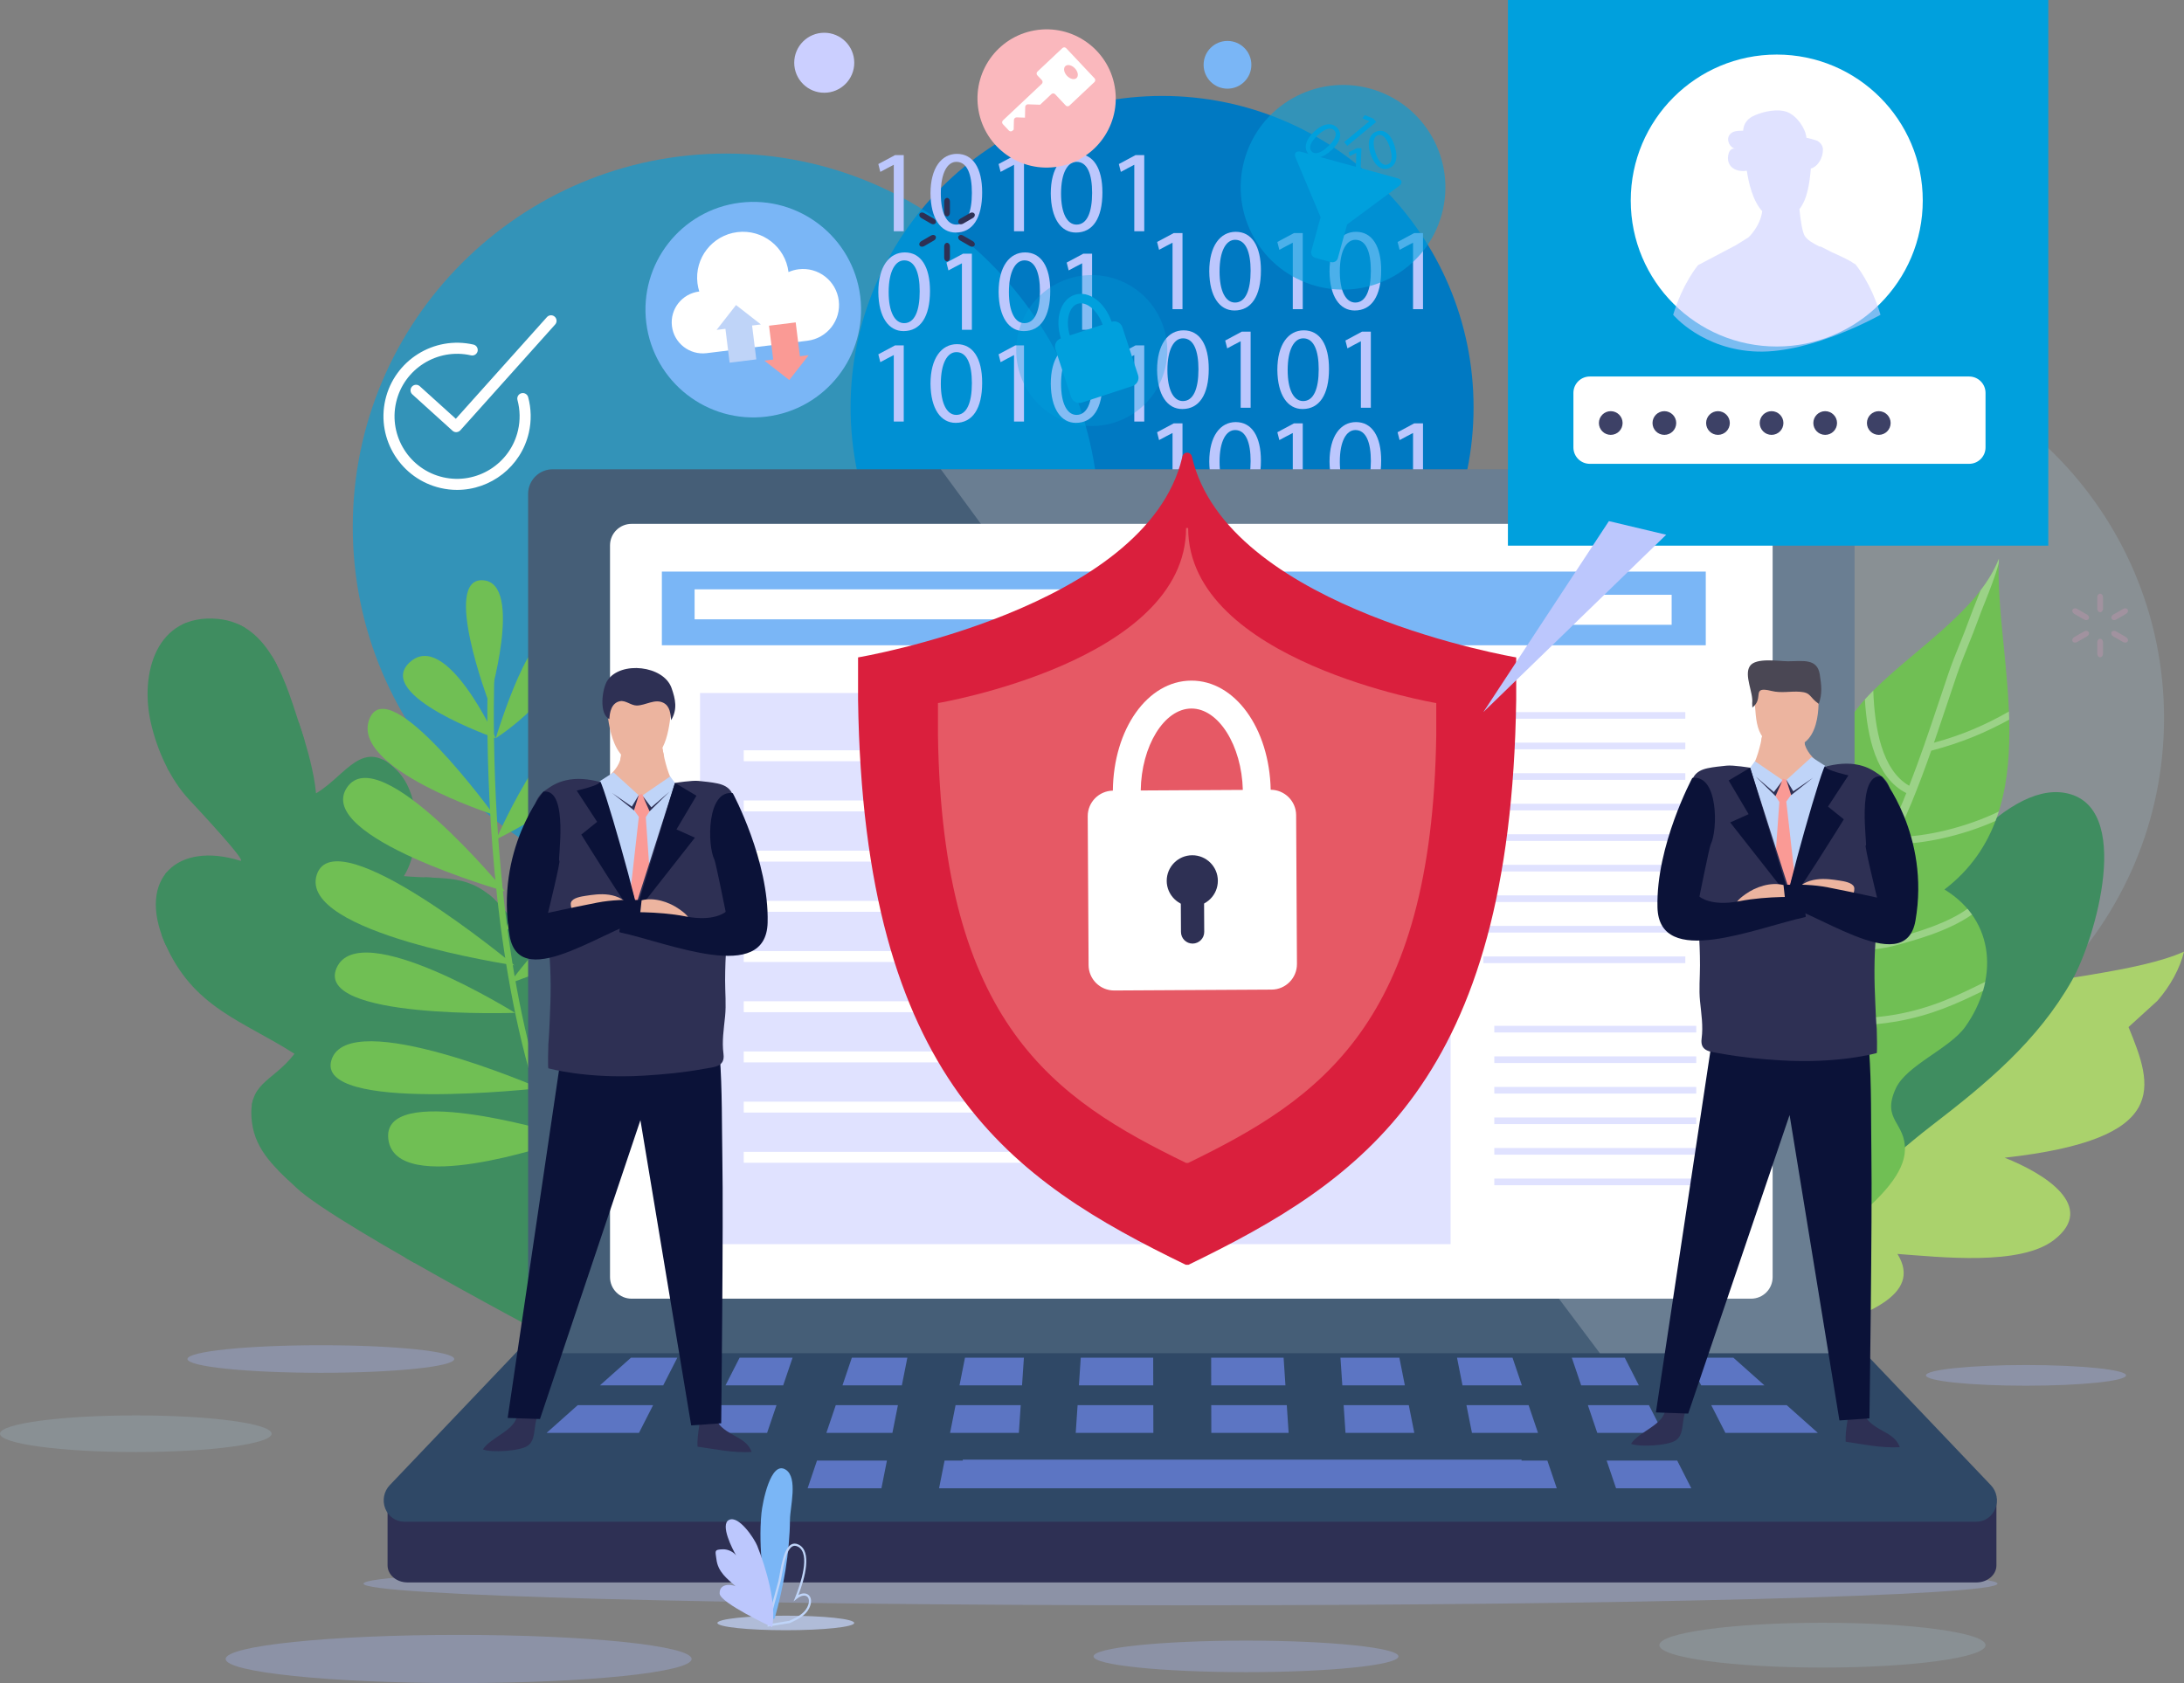 <svg xmlns="http://www.w3.org/2000/svg" xmlns:xlink="http://www.w3.org/1999/xlink" x="0px" y="0px" viewBox="0 0 960 740" style="enable-background:new 0 0 960 740;" xml:space="preserve"><rect x="0" y="0" width="960" height="740" fill="#808080" stroke="none"/><style type="text/css">	.st0{fill:#0079C2;}	.st1{opacity:0.3;fill:#9EB6C2;}	.st2{opacity:0.6;fill:#00A0DD;}	.st3{fill:#BCC7FD;}	.st4{opacity:0.3;}	.st5{fill:#DA97B8;}	.st6{fill:#2E3054;}	.st7{opacity:0.3;fill:#A8BCFF;}	.st8{fill:#AAD26C;}	.st9{fill:#3F8D60;}	.st10{fill:#70BF54;}	.st11{fill:#FFFFFF;}	.st12{fill:#2F4866;}	.st13{fill:#455E77;}	.st14{opacity:0.2;fill:#FFFFFF;}	.st15{fill:#5C75C3;}	.st16{fill:#7AB6F6;}	.st17{opacity:0.6;fill:#CBCFFF;}	.st18{fill:#B0BCD8;}	.st19{fill:#BFD4F8;}	.st20{opacity:0.6;}	.st21{fill:#CBCFFF;}	.st22{fill:#DA1F3D;}	.st23{opacity:0.4;fill:#F9B0A1;}	.st24{fill:#00A0DD;}	.st25{fill:#3D4166;}	.st26{fill:#ECB49F;}	.st27{fill:#0B1238;}	.st28{fill:#FA9A95;}	.st29{fill:#4A4754;}	.st30{opacity:0.3;fill:#00A0DD;}	.st31{fill:#FAB8BD;}</style><g id="Layer_1"></g><g id="Layer_2">	<path class="st0" d="M647.72,179.09c0,75.61-61.3,136.91-136.92,136.91s-136.92-61.3-136.92-136.91s61.3-136.91,136.92-136.91  S647.72,103.48,647.72,179.09z"></path>	<path class="st1" d="M872.78,723.33c0,5.44-32.1,9.86-71.68,9.86c-39.59,0-71.71-4.42-71.71-9.86c0-5.44,32.12-9.86,71.71-9.86  C840.68,713.47,872.78,717.89,872.78,723.33z"></path>	<path class="st1" d="M119.4,630.37c0,4.45-26.72,8.06-59.69,8.06c-32.97,0-59.71-3.61-59.71-8.06c0-4.45,26.74-8.06,59.71-8.06  C92.67,622.3,119.4,625.92,119.4,630.37z"></path>	<path class="st2" d="M483.3,231.63c0,90.64-73.48,164.11-164.12,164.11c-90.64,0-164.12-73.47-164.12-164.11  c0-90.63,73.47-164.11,164.12-164.11C409.82,67.53,483.3,141,483.3,231.63z"></path>	<path class="st1" d="M951.23,315.76c0,90.64-73.48,164.11-164.12,164.11C696.47,479.87,623,406.4,623,315.76  c0-90.63,73.47-164.1,164.12-164.1C877.75,151.66,951.23,225.13,951.23,315.76z"></path>	<g>		<g>			<path class="st3" d="M515.41,106.7c-0.11,0-5.93,3.14-5.93,3.14l-0.87-3.45l7.31-3.92h3.86v33.47h-4.38V106.7z"></path>			<path class="st3" d="M554.25,118.86c0,11.38-4.22,17.66-11.64,17.66c-6.54,0-10.97-6.13-11.07-17.2c0-11.22,4.84-17.4,11.64-17.4    C550.23,101.91,554.25,108.2,554.25,118.86z M536.07,119.37c0,8.71,2.67,13.65,6.8,13.65c4.64,0,6.85-5.41,6.85-13.95    c0-8.24-2.11-13.64-6.8-13.64C538.96,105.42,536.07,110.26,536.07,119.37z"></path>			<path class="st3" d="M568.28,106.7c-0.11,0-5.93,3.14-5.93,3.14l-0.88-3.45l7.31-3.92h3.86v33.47h-4.38V106.7z"></path>			<path class="st3" d="M607.11,118.86c0,11.38-4.22,17.66-11.64,17.66c-6.54,0-10.97-6.13-11.06-17.2c0-11.22,4.84-17.4,11.63-17.4    C603.09,101.91,607.11,108.2,607.11,118.86z M588.93,119.37c0,8.71,2.68,13.65,6.8,13.65c4.63,0,6.85-5.41,6.85-13.95    c0-8.24-2.11-13.64-6.79-13.64C591.82,105.42,588.93,110.26,588.93,119.37z"></path>			<path class="st3" d="M621.13,106.7c-0.1,0-5.92,3.14-5.92,3.14l-0.88-3.45l7.31-3.92h3.86v33.47h-4.38V106.7z"></path>		</g>		<g>			<path class="st3" d="M531.32,162.18c0,11.38-4.22,17.66-11.64,17.66c-6.54,0-10.97-6.13-11.07-17.2c0-11.22,4.84-17.4,11.64-17.4    C527.31,145.24,531.32,151.52,531.32,162.18z M513.15,162.69c0,8.71,2.67,13.65,6.79,13.65c4.64,0,6.85-5.41,6.85-13.95    c0-8.24-2.11-13.64-6.8-13.64C516.03,148.74,513.15,153.58,513.15,162.69z"></path>			<path class="st3" d="M545.35,150.03c-0.11,0-5.92,3.14-5.92,3.14l-0.88-3.45l7.31-3.91h3.87v33.47h-4.38V150.03z"></path>			<path class="st3" d="M584.18,162.18c0,11.38-4.22,17.66-11.64,17.66c-6.54,0-10.97-6.13-11.07-17.2c0-11.22,4.84-17.4,11.63-17.4    C580.16,145.24,584.18,151.52,584.18,162.18z M566.01,162.69c0,8.71,2.67,13.65,6.79,13.65c4.64,0,6.85-5.41,6.85-13.95    c0-8.24-2.12-13.64-6.79-13.64C568.89,148.74,566.01,153.58,566.01,162.69z"></path>			<path class="st3" d="M598.2,150.03c-0.1,0-5.92,3.14-5.92,3.14l-0.88-3.45l7.31-3.91h3.86v33.47h-4.38V150.03z"></path>		</g>		<g>			<path class="st3" d="M515.41,190.36c-0.11,0-5.93,3.14-5.93,3.14l-0.87-3.45l7.31-3.91h3.86v33.47h-4.38V190.36z"></path>			<path class="st3" d="M554.25,202.52c0,11.38-4.22,17.66-11.64,17.66c-6.54,0-10.97-6.13-11.07-17.2c0-11.22,4.84-17.4,11.64-17.4    C550.23,185.58,554.25,191.86,554.25,202.52z M536.07,203.03c0,8.7,2.67,13.65,6.8,13.65c4.64,0,6.85-5.41,6.85-13.95    c0-8.24-2.11-13.65-6.8-13.65C538.96,189.08,536.07,193.92,536.07,203.03z"></path>			<path class="st3" d="M568.28,190.36c-0.11,0-5.93,3.14-5.93,3.14l-0.88-3.45l7.31-3.91h3.86v33.47h-4.38V190.36z"></path>			<path class="st3" d="M607.11,202.52c0,11.38-4.22,17.66-11.64,17.66c-6.54,0-10.97-6.13-11.06-17.2c0-11.22,4.84-17.4,11.63-17.4    C603.09,185.58,607.11,191.86,607.11,202.52z M588.93,203.03c0,8.7,2.68,13.65,6.8,13.65c4.63,0,6.85-5.41,6.85-13.95    c0-8.24-2.11-13.65-6.79-13.65C591.82,189.08,588.93,193.92,588.93,203.03z"></path>			<path class="st3" d="M621.13,190.36c-0.1,0-5.92,3.14-5.92,3.14l-0.88-3.45l7.31-3.91h3.86v33.47h-4.38V190.36z"></path>		</g>	</g>	<g>		<g>			<path class="st3" d="M392.88,72.44c-0.11,0-5.93,3.14-5.93,3.14l-0.87-3.45l7.31-3.92h3.86v33.47h-4.38V72.44z"></path>			<path class="st3" d="M431.72,84.59c0,11.38-4.22,17.66-11.64,17.66c-6.54,0-10.97-6.13-11.07-17.2c0-11.22,4.84-17.4,11.63-17.4    C427.71,67.65,431.72,73.93,431.72,84.59z M413.55,85.1c0,8.71,2.67,13.65,6.8,13.65c4.64,0,6.85-5.41,6.85-13.95    c0-8.24-2.11-13.64-6.8-13.64C416.43,71.15,413.55,75.99,413.55,85.1z"></path>			<path class="st3" d="M445.74,72.44c-0.1,0-5.92,3.14-5.92,3.14l-0.88-3.45l7.31-3.92h3.86v33.47h-4.38V72.44z"></path>			<path class="st3" d="M484.58,84.59c0,11.38-4.22,17.66-11.64,17.66c-6.54,0-10.97-6.13-11.06-17.2c0-11.22,4.84-17.4,11.63-17.4    C480.57,67.65,484.58,73.93,484.58,84.59z M466.4,85.1c0,8.71,2.69,13.65,6.8,13.65c4.63,0,6.85-5.41,6.85-13.95    c0-8.24-2.11-13.64-6.79-13.64C469.29,71.15,466.4,75.99,466.4,85.1z"></path>			<path class="st3" d="M498.6,72.44c-0.1,0-5.92,3.14-5.92,3.14l-0.88-3.45l7.31-3.92h3.86v33.47h-4.38V72.44z"></path>		</g>		<g>			<path class="st3" d="M408.79,127.92c0,11.38-4.22,17.66-11.64,17.66c-6.54,0-10.97-6.13-11.07-17.2c0-11.22,4.84-17.4,11.64-17.4    C404.78,110.98,408.79,117.26,408.79,127.92z M390.62,128.43c0,8.71,2.67,13.65,6.79,13.65c4.64,0,6.85-5.41,6.85-13.95    c0-8.24-2.11-13.65-6.8-13.65C393.5,114.48,390.62,119.32,390.62,128.43z"></path>			<path class="st3" d="M422.82,115.76c-0.11,0-5.92,3.14-5.92,3.14l-0.88-3.45l7.31-3.92h3.87v33.47h-4.38V115.76z"></path>			<path class="st3" d="M461.65,127.92c0,11.38-4.22,17.66-11.63,17.66c-6.54,0-10.97-6.13-11.07-17.2c0-11.22,4.84-17.4,11.63-17.4    C457.64,110.98,461.65,117.26,461.65,127.92z M443.48,128.43c0,8.71,2.67,13.65,6.79,13.65c4.64,0,6.85-5.41,6.85-13.95    c0-8.24-2.12-13.65-6.79-13.65C446.36,114.48,443.48,119.32,443.48,128.43z"></path>			<path class="st3" d="M475.67,115.76c-0.1,0-5.92,3.14-5.92,3.14l-0.88-3.45l7.31-3.92h3.86v33.47h-4.38V115.76z"></path>		</g>		<g>			<path class="st3" d="M392.88,156.1c-0.11,0-5.93,3.14-5.93,3.14l-0.87-3.45l7.31-3.92h3.86v33.47h-4.38V156.1z"></path>			<path class="st3" d="M431.72,168.26c0,11.38-4.22,17.66-11.64,17.66c-6.54,0-10.97-6.13-11.07-17.2c0-11.22,4.84-17.4,11.63-17.4    C427.71,151.31,431.72,157.6,431.72,168.26z M413.55,168.77c0,8.71,2.67,13.65,6.8,13.65c4.64,0,6.85-5.41,6.85-13.95    c0-8.24-2.11-13.65-6.8-13.65C416.43,154.82,413.55,159.66,413.55,168.77z"></path>			<path class="st3" d="M445.74,156.1c-0.1,0-5.92,3.14-5.92,3.14l-0.88-3.45l7.31-3.92h3.86v33.47h-4.38V156.1z"></path>			<path class="st3" d="M484.58,168.26c0,11.38-4.22,17.66-11.64,17.66c-6.54,0-10.97-6.13-11.06-17.2c0-11.22,4.84-17.4,11.63-17.4    C480.57,151.31,484.58,157.6,484.58,168.26z M466.4,168.77c0,8.71,2.69,13.65,6.8,13.65c4.63,0,6.85-5.41,6.85-13.95    c0-8.24-2.11-13.65-6.79-13.65C469.29,154.82,466.4,159.66,466.4,168.77z"></path>			<path class="st3" d="M498.6,156.1c-0.1,0-5.92,3.14-5.92,3.14l-0.88-3.45l7.31-3.92h3.86v33.47h-4.38V156.1z"></path>		</g>	</g>	<g class="st4">		<g>			<g>				<path class="st5" d="M924.4,287.44c0,0.86-0.57,1.55-1.26,1.55c-0.7,0-1.27-0.7-1.27-1.55v-5.05c0-0.85,0.56-1.55,1.27-1.55     c0.7,0,1.26,0.7,1.26,1.55V287.44z"></path>				<path class="st5" d="M924.4,267.63c0,0.86-0.57,1.56-1.26,1.56c-0.7,0-1.27-0.7-1.27-1.56v-5.05c0-0.85,0.56-1.55,1.27-1.55     c0.7,0,1.26,0.7,1.26,1.55V267.63z"></path>			</g>			<g>				<path class="st5" d="M934.53,280.13c0.74,0.43,1.06,1.27,0.71,1.87c-0.34,0.6-1.23,0.74-1.97,0.31l-4.37-2.52     c-0.75-0.43-1.07-1.27-0.72-1.87c0.35-0.6,1.24-0.74,1.98-0.31L934.53,280.13z"></path>				<path class="st5" d="M917.38,270.22c0.75,0.43,1.06,1.27,0.72,1.87c-0.35,0.61-1.24,0.75-1.98,0.32l-4.37-2.52     c-0.74-0.43-1.06-1.27-0.71-1.87c0.34-0.6,1.23-0.75,1.97-0.32L917.38,270.22z"></path>			</g>			<g>				<path class="st5" d="M933.28,267.7c0.74-0.43,1.63-0.29,1.97,0.32c0.35,0.6,0.03,1.44-0.71,1.87l-4.37,2.52     c-0.74,0.43-1.63,0.29-1.98-0.32c-0.35-0.6-0.03-1.44,0.72-1.87L933.28,267.7z"></path>				<path class="st5" d="M916.12,277.6c0.74-0.43,1.63-0.29,1.98,0.31c0.34,0.6,0.03,1.44-0.72,1.87l-4.38,2.52     c-0.74,0.43-1.62,0.29-1.97-0.32c-0.35-0.6-0.03-1.44,0.71-1.87L916.12,277.6z"></path>			</g>		</g>	</g>	<g>		<g>			<path class="st6" d="M417.55,113.35c0,0.85-0.57,1.55-1.26,1.55c-0.7,0-1.26-0.7-1.26-1.55v-5.04c0-0.85,0.56-1.55,1.26-1.55    c0.7,0,1.26,0.7,1.26,1.55V113.35z"></path>			<path class="st6" d="M417.55,93.6c0,0.86-0.57,1.55-1.26,1.55c-0.7,0-1.26-0.69-1.26-1.55v-5.04c0-0.85,0.56-1.55,1.26-1.55    c0.7,0,1.26,0.7,1.26,1.55V93.6z"></path>		</g>		<g>			<path class="st6" d="M427.65,106.06c0.74,0.43,1.06,1.26,0.71,1.86c-0.34,0.6-1.22,0.75-1.97,0.32l-4.36-2.52    c-0.74-0.43-1.05-1.26-0.71-1.86c0.34-0.6,1.23-0.74,1.97-0.31L427.65,106.06z"></path>			<path class="st6" d="M410.55,96.18c0.74,0.43,1.06,1.27,0.72,1.86c-0.35,0.6-1.23,0.74-1.98,0.32l-4.36-2.52    c-0.74-0.43-1.06-1.26-0.71-1.86c0.34-0.6,1.23-0.74,1.97-0.32L410.55,96.18z"></path>		</g>		<g>			<path class="st6" d="M426.39,93.67c0.74-0.43,1.62-0.29,1.97,0.32c0.35,0.6,0.03,1.44-0.71,1.86l-4.36,2.52    c-0.74,0.43-1.63,0.28-1.97-0.32c-0.34-0.6-0.03-1.44,0.71-1.86L426.39,93.67z"></path>			<path class="st6" d="M409.29,103.54c0.75-0.43,1.63-0.29,1.98,0.31c0.34,0.6,0.02,1.44-0.72,1.86l-4.36,2.52    c-0.74,0.43-1.63,0.29-1.97-0.31c-0.35-0.6-0.03-1.44,0.71-1.86L409.29,103.54z"></path>		</g>	</g>	<path class="st7" d="M878.04,696.28c0,5.26-160.76,9.53-359.13,9.53c-198.36,0-359.14-4.28-359.14-9.53  c0-5.27,160.79-9.55,359.14-9.55C717.27,686.73,878.04,691.01,878.04,696.28z"></path>	<path class="st6" d="M877.55,688.26c0,4.13-3.93,7.49-8.77,7.49H179.13c-4.84,0-8.77-3.35-8.77-7.49v-29.4h707.19V688.26z"></path>	<path class="st8" d="M960,418.41c-39.81,17.92-154.8,11.13-138.06,63.31c-53.12-4.25-69.16,11.23-64.84,47.65  c-0.46-3.92-19.5-0.88-22.2,0.38c-4.49,2.06-9.92,8.56-12.44,12.01c-8.02,10.98-8.8,23.31-10.53,35.42  c-2.07,14.45-5.93,28.82-10.79,42.83c33.16-30.64,155.44-32.39,132.9-68.69c18.99,1.38,53.94,5.36,68.81-6.14  c19.06-14.73-4.15-29.27-21.69-36.16c73.48-8.2,65.15-31.32,54.46-57.45l12.66-11.52C954,433.54,958.24,425.73,960,418.41z"></path>	<path class="st9" d="M799.87,504.06c3.21-30.66,19-66.94,35.95-94.5c11.45-18.64,44.53-65.71,71.8-60.95  c30.57,5.34,13.42,64.39,3.09,82.53c-15.14,26.64-37.36,45.1-61.61,63.73c-22.99,17.67-43.29,39.28-65.81,55.98L799.87,504.06z"></path>	<g>		<path class="st9" d="M130.24,522.2c-8.56-8.13-17.91-15.92-19.49-28.73c-2.2-17.74,8.86-17.36,18.69-30.14   c-22.92-14.72-44.7-20.12-57.07-48.96c-12.2-28.4,5.85-44.45,33.19-35.94c3.75,1.16-18.59-22.74-22.4-26.82   c-8.43-9.03-14.14-21.92-16.86-33.86c-4.91-21.62,2.35-48.07,29.34-45.65c23.39,2.1,30.17,28.93,36.5,48.03   c2.85,8.57,5.93,19.42,6.77,28.68c13.46-7.99,20.69-25.31,35.77-9.89c10.52,10.76,10.43,34.17,2.84,46.29   c18.34,1.59,28.97-1.47,42.09,12.49c8.48,9.02,16.12,23.7,20.78,36.32c10.61,28.73,20.14,130.82,19.48,163.58   C259.88,597.61,148.15,539.22,130.24,522.2z"></path>		<path class="st9" d="M259.49,578.01c-0.07-0.06-0.14-0.12-0.21-0.19c-7.03-6.51-13.57-13.72-19.91-21.11   c1.04-1.56,1.74-3.39,2.47-5.1c2.34-5.46,5.39-10.66,8.02-15.99c1.97-4,3.77-8.08,5.46-12.19c-0.27-2.69-0.55-5.38-0.84-8.07   c-1.39,3.74-2.91,7.45-4.54,11.13c-2.48,5.58-5.26,11.02-8.06,16.45c-1.33,2.6-2.91,7.76-4.97,10.88   c-5.28-6.23-10.47-12.54-15.7-18.64c-5.3-6.17-10.41-12.49-15.4-18.9c2.95-3.24,4.79-7.03,6.74-10.98   c2.13-4.29,5.13-8.04,6.32-12.79c1.77-7.03,5.49-13.78,7.92-20.61c2.01-5.65,3.41-11.43,4.59-17.3   c1.97-9.91,3.83-19.83,5.21-29.83c-0.72-1.59-1.48-3.18-2.26-4.76c-1.23,9.44-3.05,18.8-4.94,28.12   c-2.71,13.29-6.64,25.69-12.02,38.15c-3.82,8.85-7.14,19.74-13.8,27.15c-6.06-7.89-11.91-15.93-17.57-24.11   c4.59-8.14,9.65-15.91,14.03-24.23c5.69-10.81,8.6-23.83,11.48-35.59c2.74-11.23,4.76-22.6,5.8-34.11   c-0.89-0.83-1.76-1.58-2.63-2.26c-0.86,11.07-3.18,22.17-5.65,32.87c-2.95,12.8-6.67,25.59-12,37.62   c-3.53,7.98-8.72,15.1-13.17,22.58c-5.81-8.49-11.44-17.1-16.9-25.81c4.78-5.22,7.02-13.54,9.19-19.94   c4.46-13.17,7.99-26.9,11.04-40.47c1.06-4.68,1.88-9.39,2.62-14.12c-1-0.04-2.03-0.08-3.08-0.12c-0.75,4.55-1.57,9.1-2.56,13.62   c-2.47,11.27-5.61,22.39-9.19,33.35c-2.45,7.52-4.38,18.2-9.79,24.82c-0.99-1.6-2-3.18-2.99-4.78   c-4.52-7.38-9.03-14.84-13.38-22.38c4.63-7.26,6.99-15.74,8.77-24.09c2.47-11.6,6.81-22.77,9.27-34.4   c2.39-11.25,4.35-23.51,4.82-35.68c-1.24-0.98-2.43-1.74-3.57-2.28c-0.36,12.43-1.54,24.74-4.1,37.37   c-2,9.88-5.2,19.49-8.05,29.14c-2.7,9.19-4.62,18.19-8.98,26.7c-3.01-5.31-5.94-10.66-8.67-16.09   c-4.14-8.23-7.52-16.83-11.41-25.18c-1.57-3.36-3.44-6.62-5.32-9.89c0.26-0.09,6.48-25.64,9.13-38.03c0.86-4.04,2-8.3,3.08-12.63   c-0.55-1.79-1.1-3.54-1.65-5.19c-0.28-0.85-0.57-1.73-0.86-2.62c-0.99,5.81-1.75,11.7-2.89,17.16c-2.72,12.97-6.6,26.2-7.9,39.42   c-2.43-4.27-4.76-8.58-6.3-13.15c-1.99-5.9-3.81-11.82-5.69-17.71c6.32-11.93,8.28-27.07,11-40.16c0.74-3.55,1.48-7.1,2.22-10.64   c-0.74-1.43-1.52-2.8-2.35-4.14c-1,5.62-2.37,11.21-3.5,16.87c-2.31,11.49-4.62,23.47-8.49,34.58   c-2.53-7.78-5.26-15.48-8.73-22.97c-0.08-0.19-0.2-0.65-0.18-0.7c2.28-9.35,4.23-18.79,6.36-28.17c0.85-3.77,2.03-7.74,3.01-11.75   c-1.11-0.68-2.27-1.29-3.49-1.82c-0.91,4.38-1.56,8.86-2.49,12.96c-1.86,8.17-3.81,16.35-5.36,24.58c-2.54-6-4.8-12.12-7.31-18.14   c-2.6-6.24-5.42-13.08-7.19-19.94c-0.64,0.25-1.24,0.55-1.85,0.85c0.95,4.01,2.36,7.97,3.62,11.7c2.98,8.84,6.66,17.6,10.26,26.2   c0.83,1.99,1.62,3.97,2.42,5.95c-2.82-1.82-25.99-13.95-31.44-15.28c-0.06,0.34-0.08,0.67-0.09,1.01   c6.63,3.9,32.66,18.26,33.07,18.07c3.64,9.25,6.96,18.52,10.01,28c-4.93-2.2-9.8-4.09-15.04-5.57   c-6.68-1.89-12.84-5.14-19.46-7.19c0.21,0.41,0.42,0.83,0.64,1.23c5.25,2.15,10.27,4.77,15.61,6.71c3.5,1.27,7.12,2.2,10.62,3.47   c2.95,1.07,4.97,2.59,8.12,2.94c0.81,2.51,1.62,5.02,2.38,7.56c2.19,7.3,6.08,13.27,9.73,19.92c4.91,8.94,8.54,18.65,12.72,27.95   c1.27,2.83,2.65,5.6,4.06,8.35c-4.39-0.26-8.28-1.89-12.37-3.7c-6.64-2.93-13.42-5.53-19.96-8.68c-10.4-5.01-22.47-11.6-31.56-20   c-0.35,0.39-0.68,0.8-1,1.23c10.1,10.22,24.36,17.8,36.55,23.5c3.04,1.42,24.23,12.98,29.59,10.06c2.22,4.18,4.56,8.28,6.94,12.36   c0.05,0.33,0.22,0.61,0.47,0.81c2.29,3.9,4.61,7.79,6.9,11.7c-16-3.03-32.23-6.15-47.27-12.56c-12.43-5.3-23.84-11.95-34.74-19.71   c0.43,1.21,0.89,2.44,1.43,3.7c0.22,0.53,0.48,1,0.72,1.51c23.17,18.01,53.47,25.59,81.64,31.13c0.2,0.04,0.37,0.02,0.55,0   c0.99,1.72,1.99,3.43,2.95,5.16c1.48,2.69,3.13,5.29,4.81,7.85c-0.34,0.91,0.48,2.02,1.41,2.16c2.37,3.54,4.79,7.04,7.07,10.64   c3.95,6.25,7.64,12.56,11.75,18.67c-1.87-0.55-12.68,0.47-14.09,0.43c-9.51-0.29-18.92-0.46-28.38-1.72   c-8.98-1.2-18.03-3.16-26.73-5.7c-0.95-0.27-1.9-0.58-2.85-0.88c-0.21,0.71-0.38,1.47-0.5,2.27c0.83,0.34,1.67,0.66,2.54,0.98   c7.81,2.83,16.13,4.42,24.27,5.93c7.93,1.48,15.92,1.94,23.97,2.2c3.99,0.13,8.15,0.54,12.12,0.14c3.76-0.38,6.99-1.45,10.8-0.41   c0.34,0.1,0.67,0.02,0.98-0.13c0.13,0.19,0.25,0.38,0.39,0.57c4.81,6.71,9.8,13.35,14.89,19.93c-6.87-0.27-13.83,2.69-20.52,3.93   c-10.4,1.94-20.74,1.7-31.19,0.24c-8.96-1.25-17.96-3.03-26.81-4.9c1.44,1.48,2.92,2.94,4.43,4.37c6.25,1.33,12.61,2.33,18.77,3.5   c8.74,1.66,17.62,2.23,26.48,1.58c3.98-0.3,7.94-0.94,11.86-1.71c5.36-1.04,11.61-3.76,17.1-3.29c0.9,0.08,1.57-0.4,1.93-1.03   c5.47,6.99,11.09,13.86,16.81,20.56c-3.25,1.69-6.38,3.68-9.71,5.26c-6.28,3-12.82,4.57-19.53,6.4c-3.5,0.96-7.71,2.12-12.1,2.99   c1.32,0.76,2.65,1.51,3.98,2.28c1.02-0.17,2.02-0.35,3-0.5c8.53-1.31,17.96-4.18,25.74-7.82c3.22-1.51,8.23-2.96,10.94-5.86   c4.3,5.05,8.57,10.15,12.9,15.22c-0.85,1.45,0.64,3.47,2.29,2.68c5.77,6.72,11.68,13.31,17.94,19.5c1.54,1.53,3.12,3.02,4.7,4.5   C259.63,581.41,259.56,579.74,259.49,578.01z"></path>	</g>	<path class="st10" d="M728.93,586.34c-13.52-27.98-39.41-42.24-23.18-77.79c6.49-14.21,21.21-22.82,29.22-35.29  c10.04-15.57,4.04-18.76,3.89-35.44c-0.35-35.96,28.81-42.67,48.98-69.55c14.09-18.75,13.97-41.15,32.01-60.9  c18.31-20.07,49.52-37.59,58.78-61.77c-2.08,43.17,22.34,110.17-23.92,145.48c22.75,13.9,23.55,40.16,9.12,60.4  c-6.9,9.66-25.84,16.85-30.53,27.1c-6.4,14,4.41,14.77,4.03,27.16c-1.23,39.33-151.23,91.77-119.54,131.94L728.93,586.34z"></path>	<g class="st4">		<path class="st11" d="M848.89,330.06c13.47-3.52,24.24-8.15,34.28-13.67c-0.02-1.2-0.07-2.38-0.12-3.56   c-10.62,6.04-20.5,10.31-32.95,13.72c1.84-5.35,3.64-10.65,5.38-15.91c1.56-4.66,3.11-9.31,4.7-13.96   c1.49-4.34,3.27-8.74,4.98-12.99c1.46-3.61,2.96-7.34,4.26-10.96c0.81-2.28,1.85-4.91,2.97-7.69c2.25-5.66,4.68-11.79,6.19-17.39   c0.03-0.69,0.03-1.37,0.05-2.06c-1.87,4.89-4.65,9.51-8.04,13.93c-0.64,1.66-1.29,3.28-1.89,4.82c-1.12,2.81-2.17,5.45-3.02,7.79   c-1.27,3.56-2.76,7.27-4.2,10.85c-1.73,4.28-3.52,8.71-5.02,13.13c-1.59,4.64-3.15,9.29-4.7,13.97   c-3.89,11.63-7.92,23.57-12.55,35.4c-12.07-6.9-15.23-25.59-15.78-41.84c-1.24,1.23-2.43,2.47-3.57,3.73   c-0.05,0.04-0.07,0.1-0.13,0.15c0.99,16.49,5,34.57,18.21,41.17c-0.53,1.29-1.03,2.6-1.57,3.91   c-4.79,11.41-10.17,22.73-15.85,33.91c-10.85-12.13-18.19-26.59-21-40.84c-0.8,2.09-1.64,4.16-2.54,6.22   c3.72,13.5,11.22,26.86,21.74,38.13c-4.93,9.61-10,19.11-15.02,28.49c-0.11,0.05-0.21,0.09-0.32,0.14l0.15,0.18   c-0.18,0.28-0.32,0.58-0.47,0.87c-1.4,2.61-2.82,5.25-4.24,7.89c-2.45-3.66-5.54-7.05-8.58-10.32c-2.99-3.22-6.08-6.55-8.43-10.09   c-5.07-7.6-6.9-15.26-8.49-23.29c-1.12,1.04-2.24,2.03-3.35,3.01c1.51,7.28,3.56,14.69,8.37,21.92c2.48,3.71,5.65,7.12,8.72,10.43   c3.37,3.63,6.88,7.39,9.31,11.43l1.05-0.47c-6.37,11.96-12.75,24.18-18.63,36.43c-0.3,0.64-0.61,1.29-0.91,1.92   c-2.33-4.59-7.15-9.33-11.57-13.66c-2.85-2.78-5.53-5.41-7.05-7.52c-6.7-9.37-13.35-19.78-16.42-30.26   c-0.81,1.84-1.54,3.79-2.12,5.84c3.55,9.13,9.32,18.01,15.13,26.13c1.66,2.32,4.42,5.04,7.35,7.9   c5.41,5.26,12.05,11.77,12.2,16.77c-9.36,19.5-19.32,40-29.52,60c-7.69,15.05-12.61,30.74-17.38,45.92   c-0.37,1.17-0.73,2.38-1.12,3.56c0.54,1.01,1.06,2.05,1.58,3.1l-2.6,12.01c2.09-6.07,4.02-12.18,5.91-18.17   c4.73-15.07,9.6-30.64,17.19-45.48c10.26-20.1,20.26-40.7,29.65-60.27c0.17-0.11,0.15-0.21,0.17-0.34   c1.05-2.19,2.11-4.39,3.15-6.57c2.07-4.33,4.23-8.66,6.41-12.99c7.47-1.91,16.38-2.61,25.04-3.28c6.7-0.52,13.64-1.06,19.85-2.15   c15.38-2.73,26.56-7.85,37.95-13.45c0.39-1.32,0.71-2.64,0.98-3.99c-12.06,5.97-23.5,11.58-39.45,14.41   c-5.97,1.06-12.78,1.59-19.36,2.08c-7.86,0.62-15.93,1.26-23.15,2.79c5.22-10.22,10.63-20.35,15.96-30.27   c0.02-0.04,0.04-0.1,0.09-0.16c3.62-1.53,8.8-2.13,13.86-2.71c3.97-0.46,8.07-0.93,11.59-1.87c9.11-2.42,24.06-6.41,34.64-13.84   c-0.63-0.87-1.29-1.7-1.98-2.53c-8.46,6.09-20.91,10.07-33.6,13.45c-3.16,0.85-7.09,1.28-10.89,1.73   c-3.94,0.46-7.97,0.92-11.52,1.85c7.99-14.91,16.07-30.13,23.37-45.61c1.37,0.05,2.82,0.05,4.32,0   c12.02-0.47,27.68-4.25,40.63-10.05c0.51-1.36,1-2.74,1.44-4.14c-13.9,6.83-32.4,11.33-45,11.12c2.25-4.84,4.43-9.7,6.47-14.59   C843.26,345.62,846.16,337.82,848.89,330.06z"></path>		<path class="st11" d="M721.75,610.76c0.88-2.17,1.7-4.4,2.53-6.61c-1.87,2.07-3.54,4.1-4.98,6.15L721.75,610.76z"></path>	</g>	<path class="st7" d="M304.01,729.41c0,5.84-45.84,10.59-102.41,10.59c-56.56,0-102.41-4.75-102.41-10.59  c0-5.86,45.85-10.6,102.41-10.6C258.16,718.81,304.01,723.56,304.01,729.41z"></path>	<path class="st7" d="M614.71,728.27c0,3.82-30,6.93-67.02,6.93c-37.02,0-67.02-3.11-67.02-6.93c0-3.83,30.01-6.94,67.02-6.94  C584.71,721.34,614.71,724.44,614.71,728.27z"></path>	<path class="st7" d="M199.67,597.52c0,3.35-26.25,6.07-58.64,6.07c-32.39,0-58.64-2.72-58.64-6.07c0-3.35,26.25-6.07,58.64-6.07  C173.41,591.45,199.67,594.17,199.67,597.52z"></path>	<path class="st7" d="M934.53,604.71c0,2.51-19.69,4.55-43.99,4.55c-24.29,0-43.98-2.04-43.98-4.55c0-2.51,19.69-4.55,43.98-4.55  C914.83,600.16,934.53,602.2,934.53,604.71z"></path>	<path class="st12" d="M812.13,586.88l63.01,66.15c2.56,2.68,3.33,6.72,1.93,10.23c-1.38,3.51-4.64,5.79-8.25,5.79h-377.1h62.98  h-377.1c-3.61,0-6.87-2.28-8.26-5.79c-1.39-3.51-0.62-7.54,1.94-10.23l63.01-66.15H812.13z"></path>	<g>		<g>			<path class="st10" d="M288.67,564.7c-84.5-57.56-74.11-273.07-73.99-275.23l2.85,0.15c-0.11,2.15-10.45,216.06,72.74,272.74    L288.67,564.7z"></path>		</g>		<g>			<path class="st10" d="M260.29,530.6c-0.15,0.94,13.26-49.88,36.57-44.98c23.29,4.92-36.72,45.92-36.72,45.92L260.29,530.6z"></path>		</g>		<g>			<path class="st10" d="M243.77,502.72c0,0,25.17-57.52,42.35-44.97C303.3,470.3,243.77,502.72,243.77,502.72z"></path>		</g>		<g>			<path class="st10" d="M233.17,468.96c0,0,31.54-61.54,52.59-44.52C301.71,437.32,233.17,468.96,233.17,468.96z"></path>		</g>		<g>			<path class="st10" d="M221.92,409.25c0,0,24.71-60.49,41.26-44.18C279.73,381.39,221.92,409.25,221.92,409.25z"></path>		</g>		<g>			<path class="st10" d="M223.9,432.37c0,0,38.93-53.4,50.49-33.25C282.16,412.68,223.9,432.37,223.9,432.37z"></path>		</g>		<g>			<path class="st10" d="M218.11,369.04c0,0,28.47-65.65,44.7-47.46C279.04,339.76,218.11,369.04,218.11,369.04z"></path>		</g>		<g>			<path class="st10" d="M217.9,324.59c0,0,17.5-57.85,26.07-39.99C252.54,302.46,217.9,324.59,217.9,324.59z"></path>		</g>		<g>			<path class="st10" d="M214.82,308.63c0,0-20.69-54.65-2.54-53.51C230.43,256.26,214.82,308.63,214.82,308.63z"></path>		</g>		<g>			<path class="st10" d="M217.9,324.59c0,0-53.79-18.73-37.79-33.41C196.11,276.51,217.9,324.59,217.9,324.59z"></path>		</g>		<g>			<path class="st10" d="M217.04,358.24c0,0-63.16-20.34-54.68-42.06C170.87,294.45,217.04,358.24,217.04,358.24z"></path>		</g>		<g>			<path class="st10" d="M221.96,391.89c0,0-83.8-23.83-69.51-45.54C166.73,324.64,221.96,391.89,221.96,391.89z"></path>		</g>		<g>			<path class="st10" d="M226.12,424.44c0,0-95.09-14.15-86.9-39.79C147.41,359.02,226.12,424.44,226.12,424.44z"></path>		</g>		<g>			<path class="st10" d="M237.25,478.44c0,0-83.63-36.33-91.5-12.56C137.87,489.64,237.25,478.44,237.25,478.44z"></path>		</g>		<g>			<path class="st10" d="M226.39,445.32c0,0-68.31-42.61-78.42-19.78C137.87,448.37,226.39,445.32,226.39,445.32z"></path>		</g>		<g>			<path class="st10" d="M242.69,497.7c0,0-75.36-22.39-71.98,3.28c3.38,25.67,73.06,1.74,73.06,1.74L242.69,497.7z"></path>		</g>	</g>	<path class="st13" d="M232.15,584.18c0,5.97,4.83,10.8,10.8,10.8h561.43c5.96,0,10.8-4.83,10.8-10.8V217.13  c0-5.96-4.83-10.8-10.8-10.8H242.94c-5.96,0-10.8,4.83-10.8,10.8V584.18z"></path>	<path class="st14" d="M804.38,206.33c5.96,0,10.8,4.83,10.8,10.8v367.06c0,5.97-4.83,10.8-10.8,10.8H703.25  c-96.84-128.82-220.61-294.05-289.69-388.65H804.38z"></path>	<path class="st11" d="M779.18,561.52c0,5.23-4.23,9.47-9.46,9.47H277.6c-5.23,0-9.46-4.24-9.46-9.47V239.79  c0-5.23,4.23-9.46,9.46-9.46h492.12c5.23,0,9.46,4.23,9.46,9.46V561.52z"></path>	<g>		<polygon class="st15" points="370.32,609.11 396.42,609.11 398.84,596.93 374.44,596.93   "></polygon>		<polygon class="st15" points="761.91,596.93 741.56,596.93 747.77,609.11 775.59,609.11   "></polygon>		<polygon class="st15" points="617.52,609.11 615.11,596.93 589.21,596.93 590.03,609.11   "></polygon>		<polygon class="st15" points="668.96,609.11 664.84,596.93 640.44,596.93 642.86,609.11   "></polygon>		<polygon class="st15" points="450.07,596.93 424.17,596.93 421.76,609.11 449.25,609.11   "></polygon>		<polygon class="st15" points="565.03,609.11 564.22,596.93 532.38,596.93 532.4,609.11   "></polygon>		<polygon class="st15" points="506.9,596.93 475.06,596.93 474.25,609.11 506.92,609.11   "></polygon>		<polygon class="st15" points="714.17,596.93 690.9,596.93 695.02,609.11 720.38,609.11   "></polygon>		<polygon class="st15" points="448.67,617.81 420.03,617.81 417.62,629.99 447.85,629.99   "></polygon>		<polygon class="st15" points="308.26,629.99 337.19,629.99 341.32,617.81 314.47,617.81   "></polygon>		<polygon class="st15" points="506.94,617.81 473.67,617.81 472.85,629.99 506.97,629.99   "></polygon>		<polygon class="st15" points="363.24,629.99 392.27,629.99 394.69,617.81 367.37,617.81   "></polygon>		<polygon class="st15" points="591.43,629.99 621.67,629.99 619.25,617.81 590.61,617.81   "></polygon>		<polygon class="st15" points="647.01,629.99 676.04,629.99 671.91,617.81 644.59,617.81   "></polygon>		<polygon class="st15" points="532.45,629.99 566.43,629.99 565.62,617.81 532.42,617.81   "></polygon>		<polygon class="st15" points="724.81,617.81 697.97,617.81 702.09,629.99 731.02,629.99   "></polygon>		<polygon class="st15" points="752.2,617.81 758.41,629.99 799.05,629.99 785.37,617.81   "></polygon>		<polygon class="st15" points="706.22,642.17 710.35,654.35 743.43,654.35 737.23,642.17   "></polygon>		<path class="st15" d="M680.16,642.17h-11.34v-0.41H423.19v0.41h-7.99l-2.42,12.18h10.41c0,0.01,245.63,0.01,245.63,0.01   c0-0.01,15.47-0.01,15.47-0.01L680.16,642.17z"></path>		<polygon class="st15" points="263.7,609.11 291.52,609.11 297.73,596.93 277.37,596.93   "></polygon>		<polygon class="st15" points="240.27,629.99 280.87,629.99 287.08,617.81 253.94,617.81   "></polygon>		<polygon class="st15" points="318.9,609.11 344.26,609.11 348.39,596.93 325.11,596.93   "></polygon>		<polygon class="st15" points="355,654.35 387.44,654.35 389.86,642.17 359.12,642.17   "></polygon>	</g>	<rect x="290.93" y="251.31" class="st16" width="458.86" height="32.39"></rect>	<rect x="305.32" y="259.11" class="st11" width="165.55" height="13.19"></rect>	<rect x="691.61" y="261.51" class="st11" width="43.18" height="13.19"></rect>	<rect x="307.72" y="304.69" class="st17" width="329.9" height="242.32"></rect>	<g>		<path class="st18" d="M375.48,713.57c0,1.76-13.46,3.19-30.07,3.19c-16.61,0-30.07-1.43-30.07-3.19c0-1.76,13.46-3.2,30.07-3.2   C362.02,710.37,375.48,711.8,375.48,713.57z"></path>		<path class="st16" d="M337.59,712.62c-1.51-15.48-4.44-31.67-2.88-47.37c0.43-4.29,3.98-23.46,10.72-19.04   c5.4,3.54,1.85,16.5,1.81,21.89c-0.11,14.49-2.9,30.14-6.76,43.54L337.59,712.62z"></path>		<g>			<path class="st19" d="M337.37,715.19l0.08-0.65c0.56-4.44,1.87-9.09,3.13-13.6c0.53-1.91,1.09-3.88,1.57-5.78    c0.16-0.64,0.33-1.64,0.54-2.8c0.95-5.45,2.4-13.69,6.62-13.69c0.57,0,1.15,0.15,1.76,0.46c5.95,3,2.77,14.58-0.12,22.15    c0.86-0.46,1.69-0.71,2.47-0.71c1.13,0,2.08,0.53,2.61,1.45c0.77,1.33,0.6,3.25-0.46,5.29c-1.6,3.06-4.87,4.63-7.76,6.02    l-0.67,0.3L337.37,715.19z M349.33,679.64c-3.42,0-4.89,8.37-5.68,12.88c-0.21,1.18-0.38,2.2-0.56,2.87    c-0.48,1.92-1.04,3.9-1.57,5.81c-1.19,4.24-2.42,8.62-3.01,12.8l8.45-1.37l0.47-0.23c2.88-1.38,5.87-2.81,7.32-5.59    c0.89-1.69,1.07-3.3,0.49-4.31c-0.36-0.62-1-0.96-1.79-0.96c-0.67,0-1.77,0.24-3.18,1.38l-1.44,1.16l0.7-1.74    c2.3-5.73,7-19.39,1.15-22.35C350.2,679.76,349.75,679.64,349.33,679.64z"></path>		</g>		<path class="st3" d="M339.38,715.4c2.12-9.98-2.69-26.16-6.53-35.76c-1.25-3.13-8.08-13.52-12.39-11.39   c-4.1,2.03,1.59,13.1,3.16,15.67c-1.13-1.49-3.48-2.79-5.8-2.74c-4.22,0.07-3.31,0.91-2.9,4.45c0.66,5.48,4.7,8.52,8.4,11.76   c-2.76-1.06-7.14-0.88-6.99,3.25C316.48,704.75,339.38,715.4,339.38,715.4z"></path>	</g>	<g>		<rect x="326.92" y="329.88" class="st11" width="265.12" height="4.8"></rect>		<rect x="326.92" y="351.95" class="st11" width="265.12" height="4.8"></rect>		<rect x="326.92" y="374.02" class="st11" width="265.12" height="4.8"></rect>		<rect x="326.92" y="396.09" class="st11" width="265.12" height="4.8"></rect>		<rect x="326.92" y="418.16" class="st11" width="265.12" height="4.8"></rect>		<rect x="326.92" y="440.23" class="st11" width="265.12" height="4.8"></rect>		<rect x="326.92" y="462.3" class="st11" width="265.12" height="4.8"></rect>		<rect x="326.92" y="484.37" class="st11" width="265.12" height="4.8"></rect>		<rect x="326.92" y="506.44" class="st11" width="265.12" height="4.8"></rect>	</g>	<g class="st20">		<g>			<rect x="652.02" y="313.09" class="st21" width="88.77" height="2.92"></rect>			<rect x="652.02" y="326.52" class="st21" width="88.77" height="2.92"></rect>			<rect x="652.02" y="339.95" class="st21" width="88.77" height="2.92"></rect>			<rect x="652.02" y="353.38" class="st21" width="88.77" height="2.92"></rect>			<rect x="652.02" y="366.81" class="st21" width="88.77" height="2.92"></rect>			<rect x="652.02" y="380.24" class="st21" width="88.77" height="2.92"></rect>			<rect x="652.02" y="393.67" class="st21" width="88.77" height="2.92"></rect>			<rect x="652.02" y="407.1" class="st21" width="88.77" height="2.92"></rect>			<rect x="652.02" y="420.53" class="st21" width="88.77" height="2.92"></rect>		</g>	</g>	<g class="st20">		<g>			<rect x="656.83" y="451.03" class="st21" width="88.77" height="2.92"></rect>			<rect x="656.83" y="464.46" class="st21" width="88.77" height="2.92"></rect>			<rect x="656.83" y="477.89" class="st21" width="88.77" height="2.92"></rect>			<rect x="656.83" y="491.32" class="st21" width="88.77" height="2.92"></rect>			<rect x="656.83" y="504.75" class="st21" width="88.77" height="2.92"></rect>			<rect x="656.83" y="518.19" class="st21" width="88.77" height="2.92"></rect>		</g>	</g>	<path class="st22" d="M523.9,200.68c-0.23-0.97-1.1-1.66-2.09-1.65c-1,0-1.86,0.69-2.08,1.67c-0.05,0.19-0.09,0.38-0.13,0.57  c-15.83,66.5-142.43,87.77-142.43,87.77v18.65c2.41,167.75,67.78,211.33,144.04,248.4h1.21c76.26-37.07,141.62-80.65,144.04-248.4  v-18.65c0,0-123.32-20.72-141.75-85.19C524.44,202.94,524.17,201.86,523.9,200.68z"></path>	<path class="st23" d="M521.35,232.14c0,58.66-109.06,76.98-109.06,76.98v14.12c1.83,127.01,51.32,160.01,109.06,188.07h0.92  c57.73-28.07,107.22-61.06,109.05-188.07v-14.12c0,0-109.05-18.32-109.05-76.98H521.35z"></path>	<rect x="662.82" class="st24" width="237.53" height="239.91"></rect>	<polygon class="st3" points="707.21,229.12 652.02,313.09 732.4,235.11  "></polygon>	<path class="st11" d="M872.76,196.73c0,3.97-3.22,7.2-7.2,7.2H698.81c-3.98,0-7.2-3.22-7.2-7.2v-23.99c0-3.97,3.22-7.2,7.2-7.2  h166.75c3.97,0,7.2,3.22,7.2,7.2V196.73z"></path>	<g>		<path class="st25" d="M713.23,185.99c0,2.88-2.33,5.21-5.21,5.21c-2.88,0-5.21-2.33-5.21-5.21c0-2.88,2.33-5.21,5.21-5.21   C710.9,180.79,713.23,183.12,713.23,185.99z"></path>		<path class="st25" d="M736.8,185.99c0,2.88-2.33,5.21-5.21,5.21c-2.88,0-5.21-2.33-5.21-5.21c0-2.88,2.33-5.21,5.21-5.21   C734.46,180.79,736.8,183.12,736.8,185.99z"></path>		<path class="st25" d="M760.36,185.99c0,2.88-2.33,5.21-5.21,5.21c-2.88,0-5.21-2.33-5.21-5.21c0-2.88,2.33-5.21,5.21-5.21   C758.03,180.79,760.36,183.12,760.36,185.99z"></path>		<path class="st25" d="M783.92,185.99c0,2.88-2.33,5.21-5.21,5.21c-2.88,0-5.21-2.33-5.21-5.21c0-2.88,2.33-5.21,5.21-5.21   C781.59,180.79,783.92,183.12,783.92,185.99z"></path>		<path class="st25" d="M807.49,185.99c0,2.88-2.33,5.21-5.21,5.21c-2.88,0-5.21-2.33-5.21-5.21c0-2.88,2.33-5.21,5.21-5.21   C805.15,180.79,807.49,183.12,807.49,185.99z"></path>		<path class="st25" d="M831.05,185.99c0,2.88-2.33,5.21-5.21,5.21c-2.88,0-5.21-2.33-5.21-5.21c0-2.88,2.33-5.21,5.21-5.21   C828.72,180.79,831.05,183.12,831.05,185.99z"></path>	</g>	<g>		<path class="st6" d="M227.33,621.82c-0.43,7.04-11.6,9.97-15.06,15.45c3.59,1.47,16.2,0.81,19.7-1.61   c4.81-3.33,1.22-11.73,6.82-16.55L227.33,621.82z"></path>		<path class="st6" d="M307.8,619.63c0.37,5.46-1.51,10.81-1.2,16.43c8.3,1.15,15.27,2.78,23.81,2.33   c-1.98-5.15-6.38-6.11-10.94-9.18c-7.37-4.96-3.84-8.39-6.49-15.48L307.8,619.63z"></path>		<path class="st26" d="M290.24,322.77c0,0,2.07,20.37,8.55,24.92c4.84,3.4,4.16,1.28,5.6,7.77c0.89,4.05-1.57,9.54-3.72,12.86   c-6.51,10.08-18.18,8.73-28.9,10.6c-6.13,1.07-12.77-1.66-14.77-8.05c-1.57-5.05-0.11-13.81,3.44-17.92   c2.14-2.48-1.88-4.82,0.56-7.05c0.04-0.03,12.45-6.46,11.99-14.7C272.53,322.92,285.65,318.18,290.24,322.77z"></path>		<path class="st27" d="M252.03,427.81l-28.88,195.62l14.2,0.47l44.15-131.4l22.32,134.21l13.19-0.93c0,0,1.02-88.86,0.51-116.45   c-0.51-27.58,1.01-65.93-10.66-82.29C306.86,427.04,268.23,437.01,252.03,427.81z"></path>		<path class="st26" d="M280.1,338.62c5.98,0.41,9.48-2.48,11.65-6.62c-1.08-5.02-1.51-9.23-1.51-9.23   c-4.58-4.59-17.71,0.16-17.25,8.42c0.06,0.95-0.08,1.87-0.33,2.76C274.46,336.54,276.86,338.4,280.1,338.62z"></path>		<path class="st26" d="M266.83,310.5c0,0,0.51,23.91,12.75,24.75c12.26,0.83,14.15-12.1,15.3-21.53   c1.27-10.55,0.31-13.81-13.99-14.92C267.11,297.7,266.83,310.5,266.83,310.5z"></path>		<polygon class="st19" points="260.69,345.36 269.69,339.59 281.51,350.34 294.58,341.38 297.91,345.93 282.7,423.57 276.7,422.37      "></polygon>		<path class="st28" d="M280.8,349.54l-2.78,5.71l2.79,3.89l-6.61,58.53l6,13.51l7.81-13.21l-4.15-58.67l2.47-3.82   c0,0-4.26-6.25-4.04-6.38C282.51,348.96,280.8,349.54,280.8,349.54z"></path>		<path class="st6" d="M283.46,472.9c8.66-0.54,17.36-1.36,25.9-2.95c4.45-0.83,9.42-0.75,8.66-6.56   c-0.74-5.66,0.12-10.71,0.7-16.53c0.52-5.2,0.01-10.46,0.01-15.75c0-10.82,0.96-21.6,1.48-32.4c0.23-4.88,0.06-9.61,1.22-14.32   c1.15-4.67,1.87-9.45,2.47-14.21c0.65-5.19-0.6-10.54-0.89-15.82c-0.32-5.71-2.09-8.71-7.65-9.9c-2.67-0.57-5.6-0.82-8.32-1.12   c-2.83-0.32-10.35,0.9-10.35,0.9l-17.09,53.53c0,0-15.03-53.73-15.97-53.98c-4.74-1.27-10.12-1.89-15.07-0.67   c-3.6,0.88-5.76,2.16-8.77,4.27c-5.56,3.91-4.95,8.77-5.42,13.88c-2.86,19.47,5.18,37.34,6.99,56.82c0.92,9.9,0.78,20.06,0.3,30   c-0.18,3.68-0.28,7.31-0.62,10.92c-0.09,0.95-0.25,10.62,0,10.69C241.03,469.7,257.85,474.51,283.46,472.9z"></path>		<path class="st6" d="M306.9,422.87c-2.7,0.79-5.81,1.26-8.48,1.8c-4.27,0.87-8.58,1.56-12.89,2.11   c-6.09,0.77-12.25,1.22-18.38,0.94c-5.87-0.28-10.79-1.84-16.27-3.49c-0.24,2.29,0.52,5.16,0.47,7.63c3.81,0.08,7.44,1.47,11.2,2   c5.25,0.74,10.38,1.2,15.82,1.21c7.1,0.01,13.97-2.04,20.79-3.8c2.16-0.55,7.06-0.69,8.72-2.2c1.17-1.08-0.01-6.48,0.39-6.62   C307.81,422.6,307.36,422.74,306.9,422.87z"></path>		<polygon class="st6" points="280.8,349.54 277.73,354.62 268.99,348.61 278.67,356.29   "></polygon>		<polygon class="st6" points="282.68,350.24 286.28,354.96 294.32,348.05 285.52,356.72   "></polygon>		<path class="st27" d="M263.62,343.78c0,1.57-10.12,3.82-10.12,3.82l8.98,13.74l-6.96,5.6c0,0,23.4,37.92,25.19,37.79   C282.5,404.6,263.62,338.31,263.62,343.78z"></path>		<polygon class="st27" points="296.68,344.23 306.13,349.86 297.35,364.68 305.45,368.3 279.14,401.81   "></polygon>		<path class="st26" d="M278.01,399.79c-5.62-8.32-15.06-6.77-20.6-5.92c-1.81,0.28-5.57,0.84-6.37,2.76   c-0.74,1.8,1.33,5.63,1.73,7.33c3.34-0.45,6.07-1.82,9.72-1.21c3.25,0.56,5.89,1.13,9.5,0.75L278.01,399.79z"></path>		<path class="st6" d="M295.17,302.46c1.76,4.96,2.7,9.4-0.17,14.18c-0.27-2.79-0.49-6.07-3.27-7.57c-3.79-2.05-8,1.12-11.84,1.13   c-2.57,0-4.9-2.43-7.43-1.89c-3.73,0.79-4.46,4.87-4.61,7.86c-4.67-2.25-3.22-13.51-0.78-17.08   C272.92,290.53,291.65,292.58,295.17,302.46z"></path>		<path class="st27" d="M238.87,348.06c0,0-21.37,25.87-14.85,63.43c4.66,26.82,46.56-6.75,61.41-7.42   c1.44-0.31,3.82-7.65,3.82-7.65s-14.17-2.02-26.77,0.45c-12.6,2.47-21.59,4.5-21.59,4.5s5.85-23.84,4.95-22.94   C244.95,379.32,250.35,346.48,238.87,348.06z"></path>		<path class="st26" d="M282.03,395.83c5.5-1.43,12.16,0.74,16.71,4.01c1.49,1.07,4.59,3.27,4.42,5.35   c-0.15,1.94-3.73,4.41-4.86,5.75c-2.77-1.92-4.59-4.38-8.12-5.48c-3.15-0.98-5.76-1.66-8.81-3.63L282.03,395.83z"></path>		<path class="st27" d="M322.1,348.73c0,0,16,29.69,15.32,56.9c-0.67,27.22-43.22,9-65.03,4.27c-0.72,0.08,1.8-8.77,1.8-8.77   s14.62-0.67,27.22,1.8c12.6,2.47,17.57-2.02,17.57-2.02s-4.38-21.81-4.95-22.94C310.85,371.67,310.63,347.16,322.1,348.73z"></path>	</g>	<g>		<path class="st6" d="M732.05,619.4c-0.45,7.04-11.63,9.94-15.11,15.41c3.58,1.48,16.2,0.86,19.71-1.55   c4.82-3.32,1.26-11.73,6.87-16.54L732.05,619.4z"></path>		<path class="st6" d="M812.53,617.46c0.35,5.46-1.55,10.8-1.25,16.43c8.29,1.17,15.25,2.82,23.8,2.4   c-1.96-5.15-6.35-6.14-10.91-9.21c-7.35-4.98-3.82-8.41-6.44-15.5L812.53,617.46z"></path>		<path class="st26" d="M775.75,316.06c0,0-2.07,20.37-8.55,24.92c-4.84,3.4-4.16,1.28-5.6,7.77c-0.89,4.05,1.57,9.54,3.72,12.86   c6.51,10.08,18.18,8.73,28.9,10.6c6.13,1.07,12.77-1.66,14.77-8.05c1.57-5.05,0.11-13.81-3.44-17.92   c-2.14-2.48,1.88-4.82-0.56-7.05c-0.04-0.03-12.45-6.46-11.99-14.7C793.45,316.22,780.33,311.47,775.75,316.06z"></path>		<path class="st27" d="M757.35,425.47L727.87,621l14.2,0.51l44.56-131.27l21.91,134.28l13.19-0.89c0,0,1.29-88.86,0.86-116.44   c-0.42-27.59,1.22-65.93-10.4-82.33C812.19,424.86,773.53,434.71,757.35,425.47z"></path>		<path class="st26" d="M785.88,331.91c-5.98,0.41-9.48-2.48-11.65-6.62c1.08-5.02,1.51-9.23,1.51-9.23   c4.58-4.59,17.71,0.16,17.25,8.42c-0.06,0.95,0.08,1.87,0.33,2.76C791.52,329.83,789.12,331.69,785.88,331.91z"></path>		<path class="st26" d="M799.15,303.79c0,0,3.01,24.76-12.75,24.75c-15.76-0.01-14.15-12.1-15.3-21.53   c-1.27-10.55-0.31-13.81,13.99-14.92C798.87,291,799.15,303.79,799.15,303.79z"></path>		<polygon class="st19" points="805.29,338.65 796.29,332.88 784.48,343.63 771.4,334.68 768.07,339.23 783.28,416.87    789.29,415.67   "></polygon>		<path class="st28" d="M785.19,342.84l2.78,5.71l-2.79,3.89l6.61,58.53l-6,13.51l-7.81-13.21l4.15-58.67l-2.47-3.82   c0,0,4.26-6.25,4.04-6.38C783.47,342.25,785.19,342.84,785.19,342.84z"></path>		<path class="st6" d="M782.52,466.2c-8.66-0.54-17.35-1.36-25.9-2.95c-4.45-0.83-9.42-0.75-8.66-6.56   c0.74-5.66-0.12-10.71-0.7-16.53c-0.52-5.2-0.01-10.46-0.01-15.75c0-10.82-0.96-21.6-1.48-32.4c-0.23-4.88-0.06-9.61-1.22-14.32   c-1.15-4.67-1.87-9.45-2.47-14.21c-0.65-5.19,0.6-10.54,0.89-15.82c0.32-5.71,2.09-8.71,7.65-9.9c2.67-0.57,5.6-0.82,8.32-1.12   c2.83-0.32,10.35,0.9,10.35,0.9l17.09,53.53c0,0,15.03-53.73,15.97-53.98c4.74-1.27,10.12-1.89,15.07-0.67   c3.6,0.88,5.76,2.16,8.77,4.27c5.56,3.91,4.95,8.77,5.42,13.88c2.86,19.47-5.18,37.34-6.99,56.82c-0.92,9.9-0.78,20.06-0.3,30   c0.18,3.68,0.28,7.31,0.62,10.92c0.09,0.95,0.25,10.62,0,10.69C824.95,463,808.14,467.8,782.52,466.2z"></path>		<path class="st6" d="M759.09,416.17c2.7,0.79,5.81,1.26,8.48,1.8c4.27,0.87,8.58,1.56,12.89,2.11c6.09,0.77,12.24,1.22,18.38,0.94   c5.87-0.28,10.79-1.84,16.27-3.49c0.24,2.29-0.52,5.16-0.47,7.63c-3.81,0.08-7.44,1.47-11.2,2c-5.25,0.74-10.38,1.2-15.82,1.21   c-7.1,0.01-13.97-2.04-20.79-3.8c-2.16-0.55-7.06-0.69-8.72-2.2c-1.17-1.08,0.01-6.48-0.39-6.62   C758.17,415.9,758.62,416.04,759.09,416.17z"></path>		<polygon class="st6" points="785.19,342.84 788.26,347.91 797,341.91 787.32,349.59   "></polygon>		<polygon class="st6" points="783.3,343.54 779.71,348.25 771.66,341.35 780.46,350.02   "></polygon>		<path class="st27" d="M802.37,337.08c0,1.57,10.12,3.82,10.12,3.82l-8.98,13.74l6.96,5.6c0,0-23.4,37.92-25.19,37.79   C783.48,397.9,802.37,331.6,802.37,337.08z"></path>		<polygon class="st27" points="769.3,337.53 759.85,343.15 768.63,357.97 760.53,361.6 786.85,395.11   "></polygon>		<path class="st26" d="M787.97,393.08c5.62-8.32,15.06-6.77,20.6-5.92c1.81,0.28,5.57,0.84,6.37,2.76c0.74,1.8-1.33,5.63-1.73,7.33   c-3.34-0.45-6.07-1.82-9.72-1.21c-3.25,0.56-5.89,1.13-9.5,0.75L787.97,393.08z"></path>		<path class="st27" d="M827.11,341.35c0,0,21.37,25.87,14.85,63.43c-4.66,26.82-46.56-6.75-61.41-7.42   c-1.44-0.31-3.82-7.65-3.82-7.65s14.17-2.02,26.77,0.45c12.6,2.47,21.59,4.5,21.59,4.5s-5.85-23.84-4.95-22.94   C821.04,372.62,815.64,339.78,827.11,341.35z"></path>		<path class="st26" d="M783.96,389.13c-5.5-1.43-12.16,0.74-16.71,4.01c-1.49,1.07-4.59,3.27-4.42,5.35   c0.15,1.94,3.73,4.41,4.86,5.75c2.77-1.92,4.59-4.38,8.12-5.48c3.15-0.97,5.76-1.66,8.81-3.63L783.96,389.13z"></path>		<path class="st27" d="M743.88,342.03c0,0-16,29.69-15.32,56.9s43.22,9,65.03,4.27c0.72,0.08-1.8-8.77-1.8-8.77   s-14.62-0.67-27.22,1.8c-12.6,2.47-17.57-2.02-17.57-2.02s4.38-21.81,4.95-22.94C755.13,364.97,755.36,340.45,743.88,342.03z"></path>		<path class="st29" d="M770.19,309.19c0.62-4.54-3.71-12.26-1.02-16.32c2.58-3.89,12.67-2.13,16.77-2.13   c6.34,0,12.86-1.46,13.97,5.85c0.71,4.7,1.2,8.39-0.47,12.86c-4.23-2.93-3.21-4.92-8.19-5.3c-4.28-0.33-8.21,0.71-12.54-0.36   c-9.33-2.31-2.99,3.23-8.48,7.31C770.33,311.76,770.19,309.19,770.19,309.19z"></path>	</g>	<path class="st16" d="M378.14,130.33c3.21,25.97-15.24,49.63-41.21,52.84c-25.97,3.21-49.63-15.23-52.85-41.21  c-3.21-25.97,15.24-49.63,41.21-52.84C351.27,85.91,374.93,104.36,378.14,130.33z"></path>	<path class="st11" d="M845.17,88.17c0,35.44-28.74,64.18-64.18,64.18c-35.44,0-64.18-28.73-64.18-64.18s28.74-64.18,64.18-64.18  C816.43,23.99,845.17,52.72,845.17,88.17z"></path>	<path class="st17" d="M815.52,116.14l-1.09-0.56c-0.22-0.22-0.47-0.41-0.79-0.59c-2.78-1.55-5.71-2.88-8.47-4.12l-5-2.54  c-0.08,0.05-0.14,0.1-0.21,0.15c-3.15-1.54-5.63-3.04-6.68-4.78c-1.05-1.74-1.81-6.72-2.33-11.74c3.56-4.46,4.49-11.69,5.03-17.86  c3.28-0.94,5.34-4.93,5.31-8.25c0-0.35-0.04-0.68-0.11-0.99c-0.3-1.25-1.12-2.19-2.28-2.91c-0.41-0.25-4.86-1.55-4.84-1.3  c-0.39-4.31-4.32-9.77-8.41-11.37c-4.16-1.63-10.4-0.29-14.33,1.42c-3.02,1.3-4.89,3.42-5.1,6.75c-2.21,0.13-4.9-0.12-6.18,2.16  c-1.22,2.16,0.33,5.31,2.73,5.78c-3.04-0.66-3.66,3.87-2.98,5.93c0.92,2.77,3.7,3.89,6.41,3.89c0.57,0,1.11-0.07,1.64-0.15  c0.75,5.12,2.58,13.28,6.77,17.81c-0.92,6.81-6.06,11.51-6.06,11.51l-5.52,3.43c-0.04-0.02-16.63,8.77-16.63,8.77  s-6.68,7.85-10.94,21.82c0,0,12.87,15.48,37.14,16.18c24.26,0.69,54-16.18,54-16.18C822.36,124.15,815.52,116.14,815.52,116.14z"></path>	<g>		<path class="st11" d="M354.93,149.81c8.67-1.07,14.83-8.97,13.76-17.65c-1.08-8.68-8.97-14.84-17.65-13.77   c-1.58,0.2-3.06,0.62-4.44,1.23c-1.37-11.07-11.44-18.92-22.49-17.56c-11.05,1.37-18.9,11.43-17.53,22.48   c0.15,1.25,0.43,2.46,0.79,3.62c-7.61,0.94-12.93,7.76-12.01,15.24c0.92,7.49,7.75,12.8,15.24,11.88L354.93,149.81z"></path>		<g>			<polygon class="st19" points="334.46,142.65 323.53,134.12 314.99,145.05 318.87,144.57 320.71,159.46 332.44,158.01     330.59,143.12    "></polygon>			<polygon class="st28" points="336.01,158.57 346.94,167.09 355.47,156.16 351.6,156.64 349.76,141.75 338.03,143.2     339.87,158.09    "></polygon>		</g>	</g>	<g>		<path class="st2" d="M633.73,94.25c-6.57,23.96-31.33,38.05-55.29,31.48c-23.96-6.58-38.05-31.33-31.48-55.29   c6.58-23.96,31.33-38.05,55.29-31.48C626.21,45.54,640.3,70.29,633.73,94.25z"></path>		<g>			<path class="st24" d="M601.93,53.29c-0.03-0.04-3.05-1.26-3.05-1.26l1.03-1.41l3.78,1.54l1.21,1.47l-12.69,10.5l-1.38-1.66    L601.93,53.29z"></path>			<path class="st24" d="M596.21,67.18c-0.05,0-2.97,1.44-2.97,1.44l-0.37-1.71l3.67-1.79l1.9,0.07l-0.6,16.46l-2.15-0.08    L596.21,67.18z"></path>			<path class="st24" d="M612.98,64.01c1.74,5.33,0.72,8.91-2.75,10.04c-3.06,1-6.07-1.19-7.81-6.36c-1.71-5.25-0.39-8.88,2.79-9.92    C608.52,56.69,611.36,59.01,612.98,64.01z M604.56,67.02c1.33,4.07,3.34,5.98,5.26,5.35c2.17-0.71,2.38-3.57,1.08-7.58    c-1.25-3.86-3.07-6.06-5.26-5.35C603.78,60.05,603.17,62.76,604.56,67.02z"></path>			<path class="st24" d="M585.45,65.87c-4.08,3.84-7.75,4.45-10.26,1.79c-2.21-2.34-1.5-6,2.43-9.77c4.02-3.79,7.87-4.14,10.16-1.7    C590.17,58.71,589.27,62.27,585.45,65.87z M579.13,59.52c-3.12,2.94-3.99,5.57-2.6,7.04c1.57,1.66,4.25,0.63,7.31-2.25    c2.95-2.78,4.18-5.36,2.6-7.04C585.11,55.85,582.4,56.45,579.13,59.52z"></path>			<path class="st24" d="M614.12,78.32l-17.06-4.68c-2.21-0.6-5.82-1.6-8.03-2.2l-17.06-4.68c-2.21-0.61-3.32,0.56-2.47,2.58    l5.06,12.06c0.85,2.03,2.25,5.34,3.1,7.37l2.82,6.73l-4.06,14.79c-0.37,1.33,0.42,2.71,1.75,3.07l6.83,1.87    c1.33,0.36,2.71-0.42,3.07-1.75l4.06-14.79l5.86-4.34c1.77-1.31,4.66-3.45,6.42-4.76l10.51-7.79    C616.69,80.49,616.33,78.92,614.12,78.32z"></path>		</g>	</g>	<g>		<path class="st30" d="M509.92,140.01c7.8,16.58,0.67,36.35-15.91,44.15c-16.58,7.8-36.35,0.68-44.15-15.91   c-7.8-16.58-0.68-36.35,15.91-44.15C482.35,116.3,502.12,123.43,509.92,140.01z"></path>		<path class="st24" d="M488.61,141.46c-2.99-8.66-10.05-13.85-16.22-11.83c-6.17,2.02-8.79,10.38-6.08,19.14   c-1.97,0.67-3.04,2.79-2.39,4.77l6.89,21.03c0.65,1.99,2.79,3.08,4.79,2.42l22.23-7.28c1.99-0.65,3.08-2.8,2.42-4.79l-6.89-21.03   C492.71,141.92,490.59,140.84,488.61,141.46z M473.68,133.57c3.84-1.26,8.81,2.93,10.99,9.18l-14.43,4.72   C468.31,141.14,469.84,134.83,473.68,133.57z"></path>		<path class="st24" d="M485.26,156.74c0.65,1.99-0.43,4.14-2.43,4.8c-1.99,0.65-4.14-0.44-4.79-2.43   c-0.65-1.99,0.44-4.14,2.43-4.79C482.46,153.65,484.61,154.74,485.26,156.74z"></path>		<path class="st24" d="M485.66,164.6c0.3,0.91-0.2,1.89-1.11,2.18c-0.91,0.3-1.88-0.2-2.18-1.11l-2.58-7.88   c-0.3-0.91,0.2-1.88,1.1-2.18c0.91-0.3,1.89,0.2,2.18,1.1L485.66,164.6z"></path>	</g>	<g>		<g>			<path class="st11" d="M200.91,215.4c-2.38,0-4.78-0.27-7.19-0.82c-17.4-3.97-28.32-21.34-24.36-38.73    c3.97-17.39,21.35-28.32,38.74-24.35c1.31,0.3,2.13,1.6,1.84,2.91c-0.3,1.31-1.6,2.13-2.92,1.83    c-14.77-3.36-29.54,5.91-32.91,20.69c-3.37,14.78,5.91,29.55,20.7,32.92c14.77,3.36,29.54-5.92,32.9-20.7    c1.01-4.38,0.91-8.97-0.25-13.27c-0.35-1.3,0.41-2.63,1.71-2.98c1.29-0.35,2.64,0.41,2.99,1.71c1.37,5.07,1.48,10.47,0.3,15.63    C229.03,205.21,215.67,215.39,200.91,215.4z"></path>		</g>		<g>			<path class="st11" d="M200.53,190.01c-0.6,0-1.18-0.22-1.63-0.63l-17.64-15.97c-1-0.9-1.08-2.44-0.17-3.43    c0.9-1,2.44-1.08,3.43-0.17l15.84,14.32l40.04-44.7c0.89-1,2.43-1.09,3.43-0.19c1,0.9,1.09,2.44,0.19,3.43l-41.67,46.52    c-0.43,0.48-1.04,0.77-1.69,0.81C200.62,190.01,200.57,190.01,200.53,190.01z"></path>		</g>	</g>	<path class="st21" d="M375.5,27.59c0,7.29-5.91,13.19-13.2,13.19c-7.29,0-13.19-5.91-13.19-13.19s5.91-13.19,13.19-13.19  C369.6,14.4,375.5,20.3,375.5,27.59z"></path>	<path class="st16" d="M550.05,28.49c0,5.8-4.7,10.5-10.5,10.5c-5.8,0-10.49-4.7-10.49-10.5c0-5.8,4.7-10.5,10.49-10.5  C545.35,18,550.05,22.7,550.05,28.49z"></path>	<g>		<path class="st31" d="M490.21,39.56c2.06,16.66-9.77,31.83-26.43,33.89c-16.66,2.06-31.83-9.77-33.89-26.43   c-2.06-16.66,9.77-31.83,26.43-33.89C472.97,11.07,488.15,22.91,490.21,39.56z"></path>		<path class="st11" d="M467.01,21.13l-10.99,10.35c-0.47,0.44-0.49,1.17-0.05,1.64l1.99,2.11c0.44,0.47,0.42,1.21-0.05,1.65   l-17.06,16.06c-0.46,0.44-0.48,1.17-0.05,1.63l2.65,2.82c0.44,0.47,1.17,0.49,1.63,0.05l0.49-0.46l0.11-4.24   c0.02-0.63,0.58-1.16,1.21-1.14l3.64,0.13l0.11-4.73c0.02-0.63,0.59-1.16,1.21-1.14l5.33,0.19l4.96-4.67   c0.47-0.44,1.21-0.42,1.65,0.05l4.65,4.94c0.44,0.47,1.17,0.49,1.64,0.05l10.99-10.35c0.46-0.44,0.49-1.17,0.05-1.63l-12.47-13.25   C468.2,20.71,467.47,20.69,467.01,21.13z M473.22,34.31c-0.97,0.91-2.85,0.47-4.22-0.98c-1.36-1.45-1.68-3.36-0.72-4.26   c0.96-0.91,2.85-0.47,4.21,0.98C473.86,31.49,474.18,33.4,473.22,34.31z"></path>	</g>	<path class="st11" d="M558.55,347.23c-0.58-27.1-15.77-48.09-34.96-47.98c-19.21,0.11-34.15,21.27-34.42,48.37  c-6.14,0.11-11.08,5.12-11.05,11.28l0.38,65.43c0.03,6.19,5.08,11.19,11.29,11.16l69.16-0.39c6.18-0.03,11.18-5.09,11.14-11.29  l-0.36-65.44C569.69,352.23,564.69,347.26,558.55,347.23z M523.66,311.52c11.95-0.07,22.13,16.21,22.64,35.78l-44.88,0.25  C501.69,327.98,511.71,311.59,523.66,311.52z"></path>	<path class="st6" d="M535.32,387.2c0.04,6.22-4.96,11.27-11.18,11.3c-6.19,0.04-11.26-4.98-11.3-11.17  c-0.03-6.2,4.97-11.26,11.17-11.3C530.23,375.99,535.29,381,535.32,387.2z"></path>	<path class="st6" d="M529.33,409.72c0.02,2.83-2.28,5.13-5.09,5.15c-2.82,0.01-5.11-2.27-5.13-5.1l-0.14-24.51  c-0.02-2.81,2.25-5.11,5.07-5.13c2.83-0.02,5.15,2.26,5.16,5.07L529.33,409.72z"></path></g></svg>